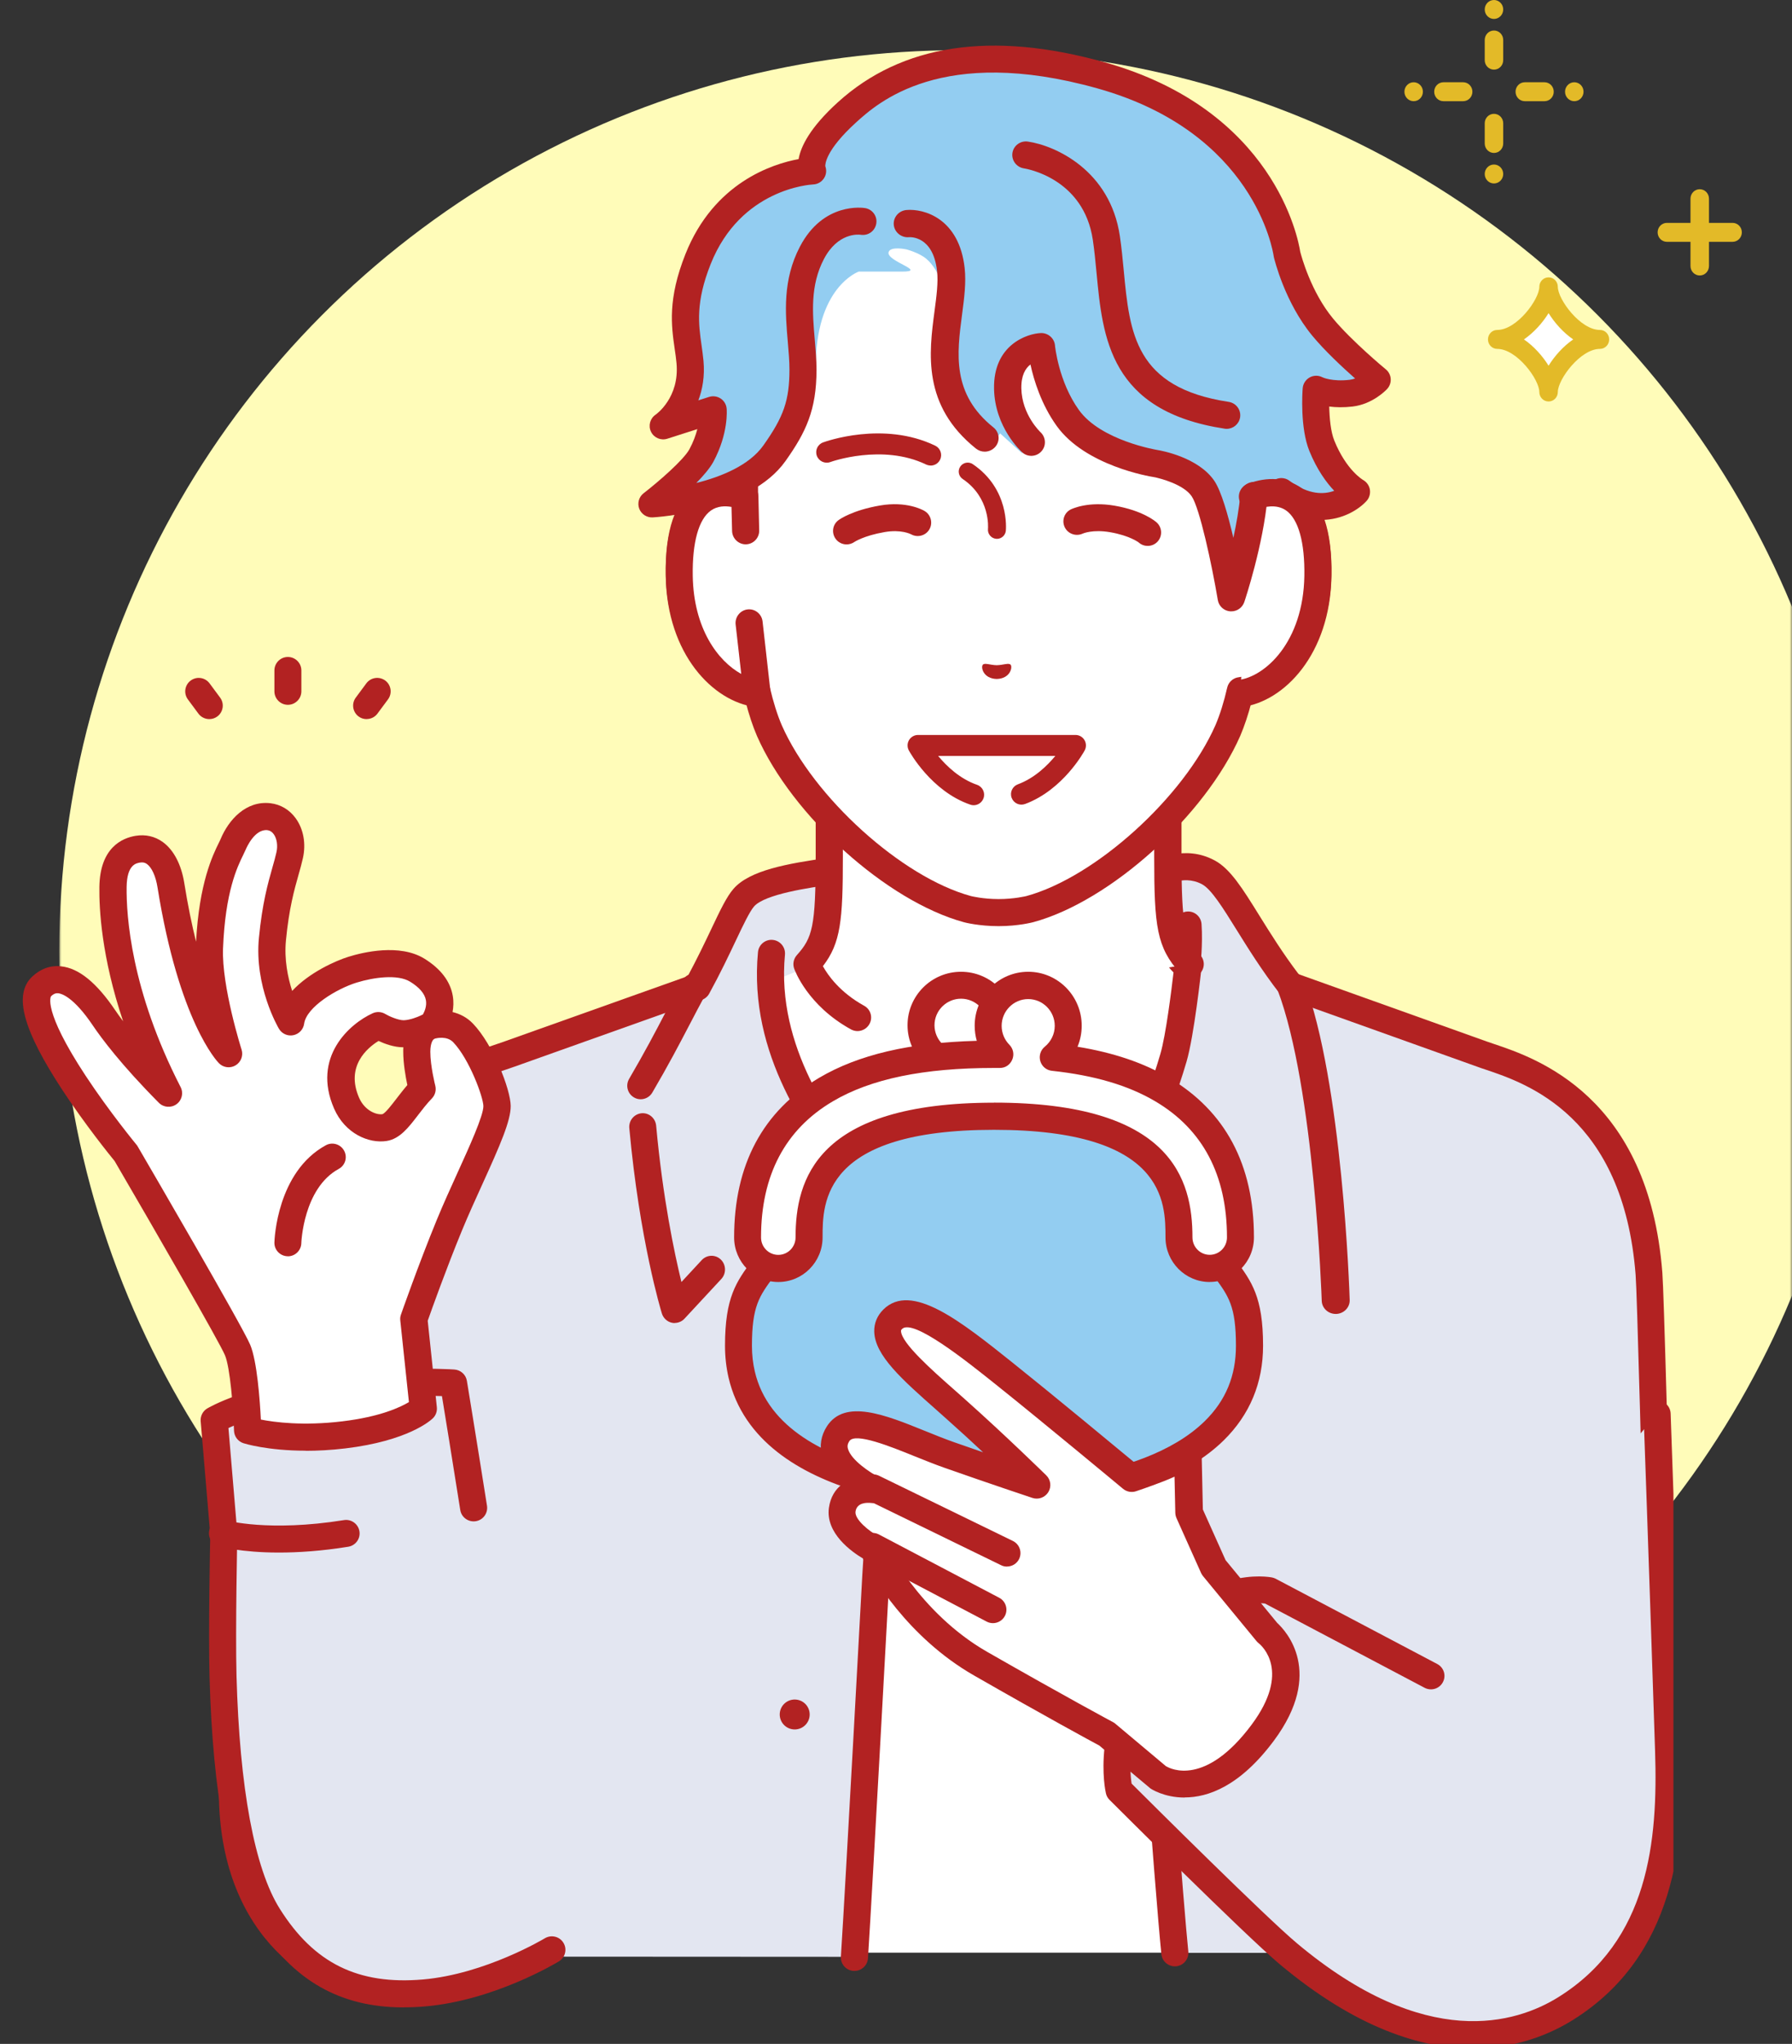 <svg width="393" height="448" viewBox="0 0 393 448" fill="none" xmlns="http://www.w3.org/2000/svg">
<rect x="0" y="0" width="393" height="448" fill="#333333" stroke="none"/>
<mask id="mask0_10085_808" style="mask-type:alpha" maskUnits="userSpaceOnUse" x="13" y="10" width="380" height="406">
<rect x="13" y="10" width="380" height="406" fill="#D9D9D9"/>
</mask>
<g mask="url(#mask0_10085_808)">
<circle cx="210.5" cy="208.5" r="197.5" fill="#FFFCB9"/>
</g>
<path d="M339.614 85.925C339.614 82.084 345.403 74.397 350.876 74.397C345.403 74.397 339.614 66.709 339.614 62.868C339.614 66.709 333.825 74.397 328.352 74.397C333.825 74.397 339.614 82.084 339.614 85.925Z" fill="white"/>
<path d="M339.614 88C338.493 88 337.587 87.073 337.587 85.925C337.587 83.181 332.659 76.472 328.353 76.472C327.231 76.472 326.325 75.545 326.325 74.397C326.325 73.248 327.231 72.321 328.353 72.321C332.659 72.321 337.587 65.612 337.587 62.868C337.587 61.72 338.493 60.793 339.614 60.793C340.736 60.793 341.642 61.72 341.642 62.868C341.642 65.612 346.57 72.321 350.876 72.321C351.998 72.321 352.904 73.248 352.904 74.397C352.904 75.545 351.998 76.472 350.876 76.472C346.57 76.472 341.642 83.181 341.642 85.925C341.642 87.073 340.736 88 339.614 88ZM334.213 74.397C336.371 75.881 338.272 77.993 339.614 80.156C340.957 77.993 342.858 75.881 345.016 74.397C342.858 72.912 340.957 70.8 339.614 68.637C338.272 70.8 336.371 72.912 334.213 74.397Z" fill="#E3BA28"/>
<path d="M372.765 60.382C371.644 60.382 370.738 59.455 370.738 58.307V43.551C370.738 42.403 371.644 41.476 372.765 41.476C373.887 41.476 374.793 42.403 374.793 43.551V58.307C374.793 59.455 373.887 60.382 372.765 60.382Z" fill="#E3BA28"/>
<path d="M379.973 53.004H365.558C364.436 53.004 363.531 52.077 363.531 50.929C363.531 49.78 364.436 48.853 365.558 48.853H379.973C381.095 48.853 382 49.78 382 50.929C382 52.077 381.095 53.004 379.973 53.004Z" fill="#E3BA28"/>
<path d="M327.64 15.264C326.518 15.264 325.613 14.337 325.613 13.189V8.762C325.613 7.613 326.518 6.687 327.64 6.687C328.761 6.687 329.667 7.613 329.667 8.762V13.189C329.667 14.337 328.761 15.264 327.64 15.264Z" fill="#E3BA28"/>
<path d="M327.64 4.15C328.759 4.15 329.667 3.221 329.667 2.075C329.667 0.929 328.759 0 327.64 0C326.52 0 325.613 0.929 325.613 2.075C325.613 3.221 326.52 4.15 327.64 4.15Z" fill="#E3BA28"/>
<path d="M327.64 33.525C326.518 33.525 325.613 32.599 325.613 31.45V27.023C325.613 25.875 326.518 24.948 327.64 24.948C328.761 24.948 329.667 25.875 329.667 27.023V31.45C329.667 32.599 328.761 33.525 327.64 33.525Z" fill="#E3BA28"/>
<path d="M327.64 40.213C328.759 40.213 329.667 39.284 329.667 38.138C329.667 36.992 328.759 36.062 327.64 36.062C326.52 36.062 325.613 36.992 325.613 38.138C325.613 39.284 326.52 40.213 327.64 40.213Z" fill="#E3BA28"/>
<path d="M320.884 22.181H316.559C315.438 22.181 314.532 21.255 314.532 20.106C314.532 18.958 315.438 18.031 316.559 18.031H320.884C322.006 18.031 322.911 18.958 322.911 20.106C322.911 21.255 322.006 22.181 320.884 22.181Z" fill="#E3BA28"/>
<path d="M310.027 22.181C311.147 22.181 312.054 21.252 312.054 20.106C312.054 18.96 311.147 18.031 310.027 18.031C308.908 18.031 308 18.96 308 20.106C308 21.252 308.908 22.181 310.027 22.181Z" fill="#E3BA28"/>
<path d="M338.723 22.181H334.399C333.277 22.181 332.372 21.255 332.372 20.106C332.372 18.958 333.277 18.031 334.399 18.031H338.723C339.845 18.031 340.75 18.958 340.75 20.106C340.75 21.255 339.845 22.181 338.723 22.181Z" fill="#E3BA28"/>
<path d="M345.255 22.181C346.375 22.181 347.283 21.252 347.283 20.106C347.283 18.96 346.375 18.031 345.255 18.031C344.136 18.031 343.228 18.96 343.228 20.106C343.228 21.252 344.136 22.181 345.255 22.181Z" fill="#E3BA28"/>
<g clip-path="url(#clip0_10085_808)">
<path d="M267.26 205L292 238.227V428H146V238.227L170.74 205H267.26Z" fill="white"/>
<path d="M362.568 308.991C362.12 292.637 361.765 281.476 361.594 279.215C358.565 240.067 332.405 233.73 325.124 231.128L283.007 216.062C274.001 204.402 269.762 193.82 265.022 191.256C259.795 188.43 254.963 191.256 254.963 191.256C254.963 191.256 254.318 198.539 256.122 204.967C257.597 210.252 260.519 211.921 260.519 211.921C260.519 211.921 258.953 226.395 257.36 231.877C252.725 247.757 246.419 258.129 243.233 264.019C240.165 269.698 240.56 278.019 242.601 282.843C244.655 287.668 250.013 291.756 251.382 297.593C252.738 303.43 248.538 307.111 249.421 319.507C250.303 331.904 255.964 411.265 257.662 428H324.189C324.189 428 363.753 354.239 362.989 325.055C362.844 319.297 362.699 313.907 362.555 308.991H362.568Z" fill="#E3E6F1"/>
<path d="M324.229 430.999C323.755 430.999 323.281 430.894 322.833 430.644C321.397 429.868 320.844 428.08 321.621 426.633C322.016 425.897 360.824 353.205 360.1 325.13C359.955 319.37 359.81 313.992 359.665 309.074C359.178 291.453 358.862 281.485 358.704 279.434C356.003 244.587 334.794 237.46 325.744 234.422C325.151 234.225 324.625 234.054 324.177 233.883L282.036 218.813C281.495 218.629 281.034 218.287 280.692 217.84C276.74 212.738 273.657 207.768 271.168 203.77C268.217 199.023 265.661 194.92 263.633 193.829C261.367 192.606 259.193 192.869 257.85 193.25C257.784 195.657 257.876 200.128 258.996 204.151C260.089 208.044 262.012 209.332 262.091 209.385C263.106 209.964 263.619 211.055 263.488 212.225C263.422 212.83 261.881 227.019 260.221 232.687C256.058 246.941 250.473 257.027 247.14 263.063C246.666 263.917 246.231 264.693 245.849 265.403C243.28 270.163 243.583 277.554 245.335 281.683C246.046 283.366 247.364 285.102 248.76 286.929C250.907 289.744 253.331 292.926 254.266 296.937C255.044 300.303 254.372 303.077 253.647 306.01C252.844 309.31 251.922 313.045 252.37 319.304L252.409 319.857C256.559 377.953 259.549 417.284 260.603 427.738C260.774 429.368 259.588 430.815 257.955 430.986C256.335 431.144 254.872 429.973 254.701 428.343C253.239 413.944 248.918 354.454 246.481 320.277L246.442 319.725C245.928 312.545 247.048 307.956 247.864 304.603C248.51 301.986 248.931 300.25 248.457 298.265C247.812 295.49 245.967 293.07 244.005 290.506C242.45 288.468 240.843 286.364 239.829 283.984C237.523 278.566 237.01 269.217 240.58 262.589C240.975 261.853 241.423 261.051 241.897 260.183C245.322 253.989 250.499 244.627 254.477 231.016C255.689 226.874 256.914 216.986 257.362 213.146C256.058 211.857 254.293 209.543 253.226 205.729C251.303 198.865 251.948 191.278 251.974 190.962C252.053 190.002 252.607 189.147 253.437 188.661C253.687 188.516 259.786 185.032 266.412 188.608C269.824 190.449 272.485 194.723 276.16 200.64C278.584 204.533 281.311 208.925 284.815 213.54L326.126 228.308C326.548 228.465 327.035 228.623 327.588 228.807C336.889 231.924 361.575 240.221 364.566 278.974C364.737 281.157 365.053 290.94 365.554 308.903C365.685 313.821 365.83 319.212 365.988 324.972C366.766 354.598 328.445 426.383 326.811 429.421C326.271 430.42 325.257 430.986 324.19 430.986L324.229 430.999Z" fill="#B22222"/>
<path d="M292.932 288C291.283 288 289.92 286.732 289.866 285.121C289.852 284.659 288.298 238.391 280.19 217C279.604 215.455 280.421 213.752 282.016 213.184C283.61 212.616 285.368 213.408 285.954 214.953C294.404 237.255 295.944 283.009 295.998 284.937C296.053 286.574 294.717 287.947 293.027 288C293 288 292.959 288 292.932 288Z" fill="#B22222"/>
<path d="M260.315 214.598C260.196 214.598 260.091 214.598 259.973 214.572C258.357 214.388 257.187 212.919 257.371 211.305C257.371 211.265 257.87 206.896 257.608 202.947C257.503 201.32 258.725 199.916 260.354 199.798C261.997 199.68 263.39 200.913 263.508 202.54C263.81 207.041 263.271 211.777 263.245 211.974C263.074 213.483 261.786 214.585 260.315 214.585V214.598Z" fill="#B22222"/>
<path d="M173.304 234.332C169.918 226.628 168.851 215.296 168.851 215.296L176.823 212.062C176.823 212.062 180.17 209.09 180.776 204.87C181.382 200.65 181.619 192 181.619 192C181.619 192 169.918 192.749 164.674 195.576C161.63 197.219 157.874 207.684 152.604 217.32L111.492 232.005H111.479C104.192 234.608 78.01 240.958 74.979 280.095C74.057 292.045 56.755 357.173 52.736 377.261C45.647 412.769 61.644 430.11 75.796 434.803C89.948 439.496 116.341 428.874 116.341 428.874L187.351 428.913C188.392 416.345 189.314 404.421 189.314 404.421L192.042 345.354C192.925 332.957 194.032 298.815 194.835 293.649C197.313 277.873 195.494 270.656 192.595 264.884C187.931 255.59 179.946 249.463 173.278 234.305L173.304 234.332Z" fill="#E3E6F1"/>
<path d="M177.57 304.56C179.384 304.56 180.855 303.092 180.855 301.28C180.855 299.469 179.384 298 177.57 298C175.756 298 174.285 299.469 174.285 301.28C174.285 303.092 175.756 304.56 177.57 304.56Z" fill="#B22222"/>
<path d="M174.285 379.074C176.1 379.074 177.57 377.605 177.57 375.794C177.57 373.982 176.1 372.514 174.285 372.514C172.471 372.514 171 373.982 171 375.794C171 377.605 172.471 379.074 174.285 379.074Z" fill="#B22222"/>
<path d="M147.973 290C147.75 290 147.527 289.973 147.303 289.92C146.278 289.679 145.464 288.902 145.149 287.884C144.951 287.241 140.261 271.828 138.014 247.295C137.856 245.635 139.052 244.175 140.681 244.014C142.297 243.854 143.743 245.072 143.9 246.733C145.346 262.548 147.881 274.613 149.445 281.001L153.899 276.194C155.029 274.988 156.895 274.935 158.077 276.073C159.26 277.211 159.313 279.126 158.196 280.331L150.115 289.036C149.55 289.638 148.775 289.973 147.973 289.973V290Z" fill="#B22222"/>
<path d="M140.509 240.945C139.997 240.945 139.484 240.814 139.025 240.538C137.618 239.711 137.145 237.914 137.96 236.497C141.442 230.54 143.742 226.158 145.95 221.92C147.159 219.61 148.341 217.354 149.669 214.913C150.457 213.483 152.244 212.958 153.677 213.732C155.109 214.519 155.635 216.304 154.859 217.734C153.545 220.148 152.376 222.379 151.193 224.649C148.946 228.952 146.62 233.4 143.059 239.475C142.507 240.42 141.521 240.945 140.496 240.945H140.509Z" fill="#B22222"/>
<path d="M187.385 432C187.385 432 187.253 432 187.187 432C185.549 431.895 184.308 430.486 184.414 428.853C185.417 413.379 189.075 345.872 189.114 345.188C189.497 339.841 189.92 330.359 190.329 321.193C190.91 308.34 191.451 296.211 191.94 293.09C194.462 277.01 192.244 270.702 189.959 266.04C189.233 264.565 187.437 262.181 185.351 259.416C177.389 248.893 164.08 231.286 166.232 208.687C166.391 207.054 167.843 205.856 169.467 206.014C171.104 206.172 172.293 207.621 172.148 209.241C170.22 229.548 182.658 246.009 190.105 255.834C192.468 258.968 194.343 261.431 195.32 263.419C198.185 269.293 200.483 277.063 197.829 293.985C197.393 296.777 196.799 309.881 196.284 321.443C195.875 330.649 195.439 340.17 195.056 345.543C195.016 346.175 191.359 413.721 190.355 429.221C190.25 430.788 188.943 432 187.398 432H187.385Z" fill="#B22222"/>
<path d="M84.528 437.987C81.077 437.987 77.798 437.606 74.916 436.646C58.772 431.309 42.496 412.145 49.795 375.721C51.434 367.558 55.216 352.126 59.235 335.8C64.999 312.377 71.518 285.825 72.06 278.924C75.061 240.186 99.851 231.905 109.173 228.777C109.715 228.593 110.217 228.435 110.64 228.277C110.68 228.277 110.706 228.251 110.733 228.238L150.833 213.963C152.936 210.046 154.628 206.497 156.003 203.605C157.947 199.504 159.361 196.533 160.869 194.811C164.412 190.749 172.702 189.277 181.613 188.028C183.239 187.805 184.747 188.922 184.971 190.539C185.196 192.156 184.072 193.654 182.446 193.878C177.673 194.548 167.744 195.955 165.364 198.689C164.399 199.806 162.997 202.737 161.384 206.142C159.864 209.349 157.973 213.345 155.527 217.801C155.183 218.432 154.602 218.918 153.914 219.168L112.835 233.798C112.716 233.851 112.584 233.89 112.451 233.93C112.042 234.074 111.579 234.232 111.076 234.403C101.98 237.439 80.693 244.564 77.996 279.397C77.428 286.771 71.121 312.416 65.026 337.22C61.02 353.493 57.252 368.859 55.639 376.891C49.094 409.542 62.95 426.472 76.806 431.046C89.816 435.345 115.175 425.276 115.426 425.184C116.947 424.566 118.679 425.302 119.3 426.814C119.922 428.326 119.181 430.048 117.661 430.665C116.748 431.033 99.19 438 84.541 438L84.528 437.987Z" fill="#B22222"/>
<path d="M256.128 140L219.007 148.403L181.886 140V187.772C181.886 203.144 181.248 206.563 177 211.297C177 211.297 179.416 218.227 188.086 223L261 211.297C256.752 206.55 256.114 203.131 256.114 187.772V140H256.128Z" fill="white"/>
<path d="M188.075 226C187.583 226 187.092 225.882 186.627 225.632C177.054 220.368 174.278 212.617 174.159 212.288C173.814 211.274 174.039 210.156 174.756 209.353C178.156 205.55 178.886 203.273 178.886 187.771V139.962C178.886 139.054 179.298 138.212 180.015 137.646C180.732 137.08 181.648 136.869 182.538 137.08L219 145.344L255.463 137.08C256.353 136.883 257.282 137.08 257.986 137.646C258.703 138.212 259.115 139.054 259.115 139.962V187.771C259.115 203.273 259.845 205.55 263.244 209.353C264.346 210.577 264.227 212.446 262.992 213.538C261.757 214.63 259.872 214.512 258.769 213.288C253.684 207.616 253.126 203.102 253.126 187.771V143.673L219.651 151.253C219.213 151.358 218.761 151.358 218.323 151.253L184.848 143.673V187.771C184.848 201.72 184.383 206.708 180.466 211.774C181.582 213.788 184.211 217.525 189.509 220.447C190.956 221.236 191.474 223.039 190.664 224.473C190.12 225.447 189.097 226 188.048 226H188.075Z" fill="#B22222"/>
<path d="M274.695 108.559V79.831C274.695 71.543 272.631 63.386 268.649 56.124C261.053 42.261 245.691 26.105 219.237 26H218.777C192.322 26.119 176.96 42.261 169.364 56.124C165.382 63.386 163.319 71.543 163.319 79.831V108.559C157.155 106.213 148.718 107.742 149.007 125.848C149.27 141.886 158.89 150.478 165.999 151.361C166.709 154.418 167.603 157.409 168.746 160.084C176.105 176.833 196.081 194.861 212.166 199.236C212.166 199.236 215.044 200 219 200C222.956 200 225.834 199.236 225.834 199.236C241.919 194.861 261.895 176.833 269.254 160.084C270.384 157.422 271.291 154.431 272.001 151.361C279.11 150.478 288.73 141.886 288.993 125.848C289.282 107.742 280.845 106.227 274.681 108.559H274.695Z" fill="white"/>
<path d="M219 203C214.7 203 211.531 202.183 211.4 202.143C194.49 197.542 173.714 178.847 166.008 161.312C165.075 159.137 164.259 156.672 163.549 153.929C154.884 151.609 146.258 141.576 146.008 125.914C145.85 116.329 148.033 109.882 152.491 106.744C154.726 105.175 157.422 104.516 160.328 104.819V79.823C160.328 71.029 162.55 62.328 166.745 54.681C173.188 42.908 188.533 23.132 218.763 23H219.237C249.48 23.132 264.812 42.908 271.269 54.681C275.463 62.341 277.672 71.029 277.672 79.823V104.819C280.578 104.516 283.274 105.162 285.509 106.744C289.967 109.882 292.15 116.342 291.992 125.914C291.742 141.576 283.116 151.622 274.451 153.929C273.741 156.672 272.912 159.137 272.005 161.273C264.273 178.847 243.497 197.542 226.613 202.13C226.456 202.169 223.3 203 219 203ZM212.938 196.408C212.938 196.408 215.515 197.067 219 197.067C222.485 197.067 225.062 196.408 225.088 196.408C240.21 192.295 259.605 174.773 266.574 158.913C267.547 156.632 268.415 153.864 269.138 150.713C269.415 149.5 270.427 148.59 271.65 148.445C277.488 147.72 285.825 140.205 286.062 125.808C286.18 118.531 284.773 113.481 282.091 111.583C279.96 110.08 277.199 110.779 275.753 111.332C274.845 111.675 273.82 111.556 273.018 111.003C272.215 110.449 271.742 109.539 271.742 108.564V79.823C271.742 72.018 269.783 64.318 266.062 57.529C260.236 46.902 246.403 29.038 219.21 28.92H218.763C191.57 29.038 177.737 46.889 171.925 57.529C168.204 64.305 166.245 72.018 166.245 79.823V108.564C166.245 109.592 165.719 110.541 164.838 111.082C164.128 111.517 163.286 111.635 162.51 111.425C162.418 111.398 162.326 111.372 162.234 111.332C160.788 110.779 158.026 110.08 155.896 111.583C153.214 113.468 151.807 118.517 151.925 125.808C152.162 140.205 160.499 147.707 166.337 148.445C167.573 148.603 168.572 149.5 168.848 150.713C169.585 153.864 170.453 156.632 171.439 158.939C178.395 174.76 197.79 192.295 212.938 196.408Z" fill="#B22222"/>
<path d="M297.516 86.02C300.826 85.624 302 83.591 302 83.591C302 83.591 294.364 77.177 290.012 71.99C284.473 65.391 282.217 56.02 282.217 56.02C282.217 56.02 278.445 29.926 248.771 19.011C218.689 7.938 201.372 15.553 201.372 15.553C201.372 15.553 193.776 17.19 185.717 24.819C177.514 32.592 178.2 37.674 178.2 37.674C178.2 37.674 160.119 38.703 153.102 57.036C148.79 68.307 151.296 77.032 151.638 82.997C151.981 88.963 145.466 93.701 145.466 93.701L156.413 90.177C156.413 90.177 156.043 94.005 154.012 99.825C152.588 103.904 143 110.846 143 110.846C143 110.846 154.817 111.625 162.928 105.949C171.039 100.274 178.991 89.148 178.899 80.938C178.701 62.856 188.329 59.531 188.329 59.531H197.798C203.522 59.531 194.329 57.26 194.87 55.281C195.253 53.895 198.774 54.66 198.774 54.66C198.774 54.66 201.504 55.36 203.126 56.706C206.225 59.267 207.834 65.298 207.703 66.433C206.384 77.322 205.355 88.461 217.488 97.436L219.335 94.995L224.294 99.482C224.294 99.482 221.748 95.206 220.944 88.066C219.73 77.282 228.25 76.266 228.25 76.266C228.25 76.266 228.738 84.7 233.987 91.814C239.685 99.522 252.939 101.726 252.939 101.726C252.939 101.726 260.681 103.402 263.345 107.216C266.352 111.519 269.477 131 269.477 131C269.477 131 273.473 119.055 274.383 108.747L282.995 124.44C282.995 124.44 284.512 119.135 286.846 110.952C294.061 113.195 297.424 108.246 297.424 108.246C297.424 108.246 291.99 103.864 290.368 99.865C287.295 92.276 288.561 85.69 288.561 85.69C288.561 85.69 294.179 86.442 297.49 86.046L297.516 86.02Z" fill="#93CDF1"/>
<path d="M163.503 116.335L163.319 108.857C157.155 106.493 148.718 108.034 149.007 126.284C149.27 142.45 158.89 151.11 166 152L164.265 136.539L163.503 116.322V116.335Z" fill="white"/>
<path d="M166.061 155C165.942 155 165.81 155 165.691 154.973C156.351 153.804 146.272 143.361 146.008 126.327C145.849 116.667 148.042 110.17 152.52 107.007C155.77 104.709 159.997 104.376 164.409 106.051C165.545 106.476 166.298 107.552 166.325 108.774L166.497 116.255C166.536 117.903 165.242 119.271 163.59 119.311C162.005 119.351 160.592 118.049 160.552 116.388L160.42 111.113C159.02 110.861 157.329 110.9 155.915 111.897C153.221 113.797 151.807 118.886 151.926 126.234C152.111 137.767 157.435 144.902 162.56 147.719L161.331 136.89C161.147 135.255 162.322 133.767 163.947 133.581C165.572 133.382 167.051 134.578 167.236 136.212L168.98 151.678C169.086 152.595 168.769 153.499 168.121 154.136C167.567 154.694 166.814 155 166.034 155H166.061Z" fill="#B22222"/>
<path d="M269.016 94C268.869 94 268.709 94 268.562 93.96C243.363 90.119 241.829 74.04 240.482 59.836C240.255 57.42 240.015 54.939 239.668 52.589C237.667 39.071 225.087 36.985 224.553 36.906C222.926 36.655 221.792 35.15 222.032 33.527C222.272 31.916 223.793 30.794 225.42 31.032C231.464 31.903 243.47 37.355 245.591 51.731C245.964 54.226 246.204 56.8 246.445 59.282C247.752 73.063 248.886 84.957 269.456 88.086C271.097 88.337 272.218 89.855 271.964 91.479C271.737 92.944 270.457 94 269.003 94H269.016Z" fill="#B22222"/>
<path d="M215.956 99C215.279 99 214.602 98.774 214.034 98.323C202.227 88.876 203.73 77.399 204.948 68.191C205.382 64.941 205.788 61.876 205.504 59.408C204.637 51.606 199.546 51.977 199.329 51.991C197.678 52.137 196.175 50.929 196.012 49.284C195.863 47.639 197.095 46.193 198.774 46.033C202.66 45.688 210.351 47.891 211.556 58.744C211.908 61.929 211.461 65.339 210.987 68.948C209.863 77.492 208.685 86.342 217.879 93.693C219.179 94.741 219.382 96.612 218.312 97.899C217.703 98.615 216.836 99 215.956 99Z" fill="#B22222"/>
<path d="M289.781 114C286.667 114 283.078 112.973 279.239 110.13C277.919 109.156 277.655 107.3 278.632 105.983C279.608 104.667 281.468 104.404 282.788 105.378C287.076 108.563 290.44 108.379 292.604 107.576C290.889 105.773 288.844 102.982 287.168 98.888C285.097 93.82 285.625 85.975 285.691 85.106C285.77 84.119 286.337 83.224 287.208 82.736C288.079 82.249 289.134 82.236 290.018 82.697C290.058 82.723 292.182 83.697 295.982 83.25C296.404 83.197 296.8 83.092 297.183 82.96C294.478 80.564 290.52 76.892 287.788 73.575C281.746 66.256 279.489 56.83 279.384 56.435C279.357 56.343 279.344 56.251 279.331 56.159C279.173 55.066 275.069 28.989 240.646 19.367C206.499 9.81 192.381 22.631 187.737 26.844C180.982 32.991 180.969 36.058 180.995 36.44C181.298 37.269 181.232 38.204 180.771 38.967C180.256 39.836 179.346 40.389 178.33 40.429C177.696 40.455 162.431 41.389 155.86 57.87C152.509 66.282 153.195 71.06 153.855 75.681C154.013 76.826 154.171 77.932 154.277 79.064C154.593 82.499 154.052 85.382 153.155 87.752L155.491 87.001C156.348 86.725 157.285 86.857 158.037 87.344C158.789 87.844 159.277 88.647 159.356 89.542C159.383 89.766 159.818 94.965 156.441 101.231C155.689 102.613 154.29 104.259 152.707 105.865C158.103 104.509 164.304 102.034 167.418 97.624C171.891 91.319 173.118 87.752 173.131 81.038C173.131 79.143 172.96 77.116 172.775 74.983C172.221 68.599 171.601 61.359 175.44 54.04C180.599 44.193 189.373 45.549 189.743 45.615C191.366 45.892 192.447 47.418 192.17 49.024C191.893 50.63 190.402 51.71 188.779 51.46C188.239 51.381 183.739 50.973 180.691 56.778C177.657 62.57 178.185 68.625 178.686 74.483C178.871 76.655 179.069 78.906 179.069 81.065C179.055 89.884 176.76 94.715 172.26 101.06C164.41 112.131 143.998 113.355 143.128 113.408C141.848 113.473 140.634 112.697 140.185 111.486C139.737 110.275 140.119 108.906 141.149 108.116C144.368 105.628 149.936 100.81 151.203 98.454C152.073 96.835 152.601 95.334 152.931 94.057L146.347 96.163C144.935 96.611 143.418 95.966 142.771 94.636C142.125 93.307 142.56 91.714 143.787 90.885C143.985 90.753 149.052 87.12 148.366 79.617C148.273 78.577 148.128 77.563 147.97 76.523C147.231 71.376 146.4 65.558 150.332 55.672C156.559 40.047 169.358 35.94 175.137 34.873C175.625 32.096 177.644 27.963 183.713 22.447C197.765 9.678 217.45 6.717 242.216 13.641C279.45 24.053 284.727 52.421 285.15 55.172C285.4 56.159 287.498 63.952 292.327 69.797C296.391 74.72 303.846 80.907 303.925 80.959C304.558 81.473 304.941 82.236 304.994 83.039C305.046 83.855 304.769 84.645 304.215 85.251C303.899 85.593 301.009 88.581 296.655 89.108C294.649 89.345 292.908 89.292 291.509 89.108C291.562 91.596 291.826 94.636 292.644 96.624C295.256 103.022 298.806 105.128 298.964 105.22C299.742 105.667 300.297 106.457 300.428 107.339C300.56 108.221 300.31 109.129 299.703 109.801C297.961 111.71 294.386 113.961 289.768 113.961L289.781 114ZM180.889 36.163C180.889 36.163 180.889 36.19 180.903 36.19C180.903 36.19 180.903 36.163 180.889 36.163Z" fill="#B22222"/>
<path d="M274.681 108.857L272 152C279.11 151.11 288.73 142.45 288.993 126.284C289.282 108.034 280.845 106.493 274.681 108.857Z" fill="white"/>
<path d="M271.964 155C270.487 155 269.207 153.897 269.022 152.383C268.824 150.749 269.972 149.247 271.595 149.048C277.453 148.317 285.817 140.745 286.055 126.237C286.174 118.903 284.762 113.815 282.071 111.902C279.933 110.387 277.163 111.091 275.711 111.649C274.181 112.234 272.466 111.463 271.885 109.909C271.305 108.368 272.083 106.641 273.614 106.056C278.02 104.369 282.242 104.714 285.488 107.013C289.96 110.175 292.15 116.685 291.992 126.33C291.715 143.362 281.662 153.804 272.334 154.973C272.215 154.987 272.083 155 271.964 155Z" fill="#B22222"/>
<path d="M270.034 134C269.954 134 269.874 134 269.794 134C268.422 133.894 267.302 132.872 267.076 131.518C265.743 123.621 263.092 111.358 261.347 108.783C259.601 106.195 254.485 104.815 252.833 104.536C252.26 104.443 238.03 102.121 231.741 93.361C228.357 88.649 226.731 83.327 225.985 79.89C224.906 80.713 223.933 82.252 223.987 85.146C224.12 90.919 228.144 94.688 228.184 94.728C229.396 95.843 229.489 97.728 228.384 98.935C227.278 100.156 225.399 100.249 224.173 99.148C223.933 98.935 218.178 93.693 218.004 85.265C217.791 75.51 225.346 73.108 228.277 73.002C229.836 72.949 231.235 74.143 231.368 75.722C231.368 75.789 232.141 83.659 236.618 89.871C241.441 96.586 253.685 98.603 253.805 98.63C254.725 98.776 262.826 100.236 266.33 105.425C267.822 107.642 269.301 112.778 270.487 117.888C271.153 114.809 271.739 111.491 272.019 108.358C272.166 106.713 273.631 105.505 275.27 105.651C276.922 105.797 278.135 107.244 277.988 108.889C277.042 119.494 273.058 131.452 272.885 131.956C272.472 133.177 271.326 134 270.047 134H270.034Z" fill="#B22222"/>
<path d="M215.527 145.715C215.947 145.23 217.091 145.768 218.589 145.807C220.087 145.768 221.23 145.23 221.651 145.715C222.084 146.214 221.585 148.746 218.589 148.825C215.593 148.746 215.093 146.227 215.527 145.729V145.715Z" fill="#B22222"/>
<path d="M218.642 118.097C218.642 118.097 218.51 118.097 218.445 118.097C217.367 117.992 216.566 117.021 216.671 115.945C216.697 115.683 217.209 109.096 211.125 104.989C210.218 104.386 209.982 103.152 210.6 102.26C211.217 101.355 212.439 101.132 213.333 101.735C221.401 107.181 220.626 115.958 220.587 116.339C220.482 117.349 219.627 118.11 218.629 118.11L218.642 118.097Z" fill="#B22222"/>
<path d="M213.53 176.498C213.281 176.498 213.031 176.458 212.781 176.366C204.227 173.414 199.509 164.846 199.312 164.479C198.931 163.77 198.944 162.904 199.364 162.209C199.785 161.514 200.534 161.094 201.336 161.094H235.857C236.672 161.094 237.421 161.514 237.828 162.209C238.249 162.904 238.262 163.77 237.881 164.479C237.697 164.833 233.124 173.139 224.818 176.222C223.623 176.668 222.309 176.065 221.862 174.871C221.415 173.677 222.033 172.365 223.215 171.918C226.829 170.58 229.628 167.89 231.442 165.686H205.738C207.604 167.943 210.521 170.724 214.279 172.023C215.475 172.443 216.119 173.742 215.699 174.949C215.37 175.894 214.477 176.498 213.53 176.498Z" fill="#B22222"/>
<path d="M204.095 102.037C203.766 102.037 203.425 101.958 203.096 101.814C193.503 97.195 182.215 101.223 182.097 101.276C180.914 101.709 179.587 101.105 179.14 99.911C178.707 98.717 179.311 97.405 180.507 96.972C181.046 96.775 193.714 92.209 205.094 97.681C206.237 98.232 206.723 99.609 206.171 100.751C205.777 101.578 204.949 102.05 204.095 102.05V102.037Z" fill="#B22222"/>
<path d="M251.692 119.658C250.995 119.658 250.286 119.409 249.734 118.91C249.734 118.91 247.842 117.414 243.453 116.653C239.642 115.997 237.513 116.929 237.421 116.968C235.949 117.637 234.201 117.008 233.505 115.564C232.808 114.108 233.387 112.389 234.819 111.667C235.2 111.484 238.695 109.844 244.451 110.841C250.588 111.904 253.361 114.239 253.65 114.502C254.872 115.591 254.977 117.454 253.9 118.674C253.321 119.33 252.507 119.658 251.692 119.658Z" fill="#B22222"/>
<path d="M185.657 119.33C184.737 119.33 183.818 118.897 183.252 118.096C182.319 116.784 182.582 114.974 183.883 114.016C184.185 113.793 186.971 111.838 192.977 110.801C198.785 109.791 202.359 111.759 202.754 111.995C204.16 112.822 204.633 114.632 203.818 116.036C203.003 117.427 201.216 117.899 199.81 117.112C199.652 117.034 197.589 115.997 193.989 116.627C189.416 117.414 187.379 118.792 187.352 118.805C186.84 119.159 186.249 119.33 185.657 119.33Z" fill="#B22222"/>
<path d="M99.461 303.166C99.461 303.166 93.905 302.811 86.171 303.14C78.45 303.469 72.221 304.364 72.221 304.364C55.024 306.484 47 311.302 47 311.302L49.112 336.301C49.112 336.301 48.663 357.141 48.94 367.436C49.494 387.986 52.068 409.141 58.878 419.963C65.516 430.521 75.177 438.367 93.034 436.8C107.565 435.537 121 427.361 121 427.361L103.856 330.535C101.467 315.436 99.448 303.192 99.448 303.192L99.461 303.166Z" fill="#E3E6F1"/>
<path d="M88.548 440C74.521 440 64.206 434.059 56.347 421.558C50.165 411.718 46.665 393.539 45.952 367.509C45.688 357.616 46.071 338.449 46.11 336.368L44.01 311.51C43.917 310.391 44.472 309.297 45.437 308.718C45.793 308.507 54.207 303.554 71.84 301.38C72.038 301.354 78.246 300.471 86.039 300.142C93.832 299.813 99.419 300.155 99.643 300.182C101.03 300.274 102.166 301.301 102.391 302.658C102.391 302.658 104.412 314.922 106.802 330.045C107.053 331.665 105.957 333.18 104.332 333.43C102.721 333.681 101.189 332.587 100.938 330.967C99.181 319.849 97.623 310.272 96.922 306.004C94.624 305.938 90.834 305.886 86.29 306.07C78.801 306.386 72.698 307.256 72.632 307.256C60.547 308.744 53.15 311.603 50.099 312.999L52.041 336.012C52.041 336.118 52.041 336.223 52.041 336.328C52.041 336.539 51.605 357.234 51.869 367.338C52.543 391.945 55.818 409.597 61.366 418.396C68.881 430.344 78.563 435.1 92.775 433.875C106.419 432.689 119.35 424.93 119.482 424.851C120.882 424.008 122.718 424.443 123.564 425.839C124.422 427.235 123.973 429.053 122.573 429.909C122.005 430.252 108.361 438.472 93.29 439.776C91.666 439.921 90.081 439.987 88.535 439.987L88.548 440Z" fill="#B22222"/>
<path d="M61.178 340.301C52.794 340.301 48.221 338.989 47.945 338.91C46.381 338.451 45.488 336.811 45.948 335.236C46.408 333.675 48.063 332.782 49.627 333.242C49.706 333.268 58.931 335.827 75.436 333.189C77.039 332.927 78.564 334.029 78.826 335.643C79.089 337.257 77.985 338.766 76.369 339.028C70.416 339.986 65.331 340.301 61.178 340.301Z" fill="#B22222"/>
<path d="M94.736 224.773C94.736 224.773 100.251 218.055 91.528 212.669C87.618 210.254 81.202 211.363 77.332 212.564C73.448 213.765 64.566 218.174 63.744 224.008C63.744 224.008 58.8 215.626 59.754 205.872C60.722 195.88 62.631 191.563 63.532 187.472C64.433 183.38 62.445 179.433 58.959 179.037C54.571 178.549 52 182.997 51.125 185.083C50.25 187.168 46.512 192.738 45.915 207.812C45.571 216.735 50.117 230.977 50.117 230.977C50.117 230.977 42.084 222.886 37.471 194.058C36.729 189.452 34.383 185.479 30.22 186.152C25.488 186.917 24.812 191.497 24.772 194.401C24.745 196.79 24.335 215.138 36.941 239.623C29.001 231.624 24.679 225.882 22.81 223.123C17.335 215.006 12.537 212.947 9.09 216.247C5.75 219.441 10.641 228.905 16.235 237.405C21.591 245.549 27.596 252.796 27.596 252.796C27.596 252.796 50.316 291.695 52.092 295.892C53.869 300.103 54.306 313.5 54.306 313.5C54.306 313.5 62.273 316.061 75.383 314.49C88.493 312.92 92.828 308.722 92.828 308.722L90.746 289.121C90.746 289.121 94.458 278.456 98.554 268.516C102.796 258.208 109.053 246.487 109 242.421C108.96 239.636 105.566 230.594 101.55 226.41C98.819 223.572 94.723 224.773 94.723 224.773H94.736ZM84.37 247.16C81.732 247.569 77.822 245.932 76.019 241.801C70.995 230.251 82.978 224.826 82.978 224.826C82.978 224.826 86.054 226.701 88.665 226.621C91.277 226.529 93.928 225.103 93.928 225.103C93.928 225.103 91.436 225.948 91.409 230.515C91.396 234.039 92.589 238.725 92.589 238.725C89.142 242.276 86.995 246.764 84.357 247.173L84.37 247.16Z" fill="white"/>
<path d="M67.029 317.974C58.626 317.974 53.656 316.416 53.391 316.336C52.198 315.954 51.363 314.858 51.323 313.604C51.164 308.626 50.475 299.741 49.335 297.047C48.089 294.103 34.225 270.061 25.133 254.482C24.126 253.254 18.718 246.574 13.748 239.022C5.001 225.713 2.92 218.029 7.028 214.095C8.857 212.352 11.071 211.547 13.404 211.811C17.3 212.22 21.184 215.389 25.292 221.462C25.663 222.003 26.22 222.809 27.002 223.852C22.257 209.778 21.727 199.176 21.793 194.436C21.913 185.749 26.83 183.676 29.746 183.201C31.919 182.844 33.974 183.32 35.697 184.561C38.082 186.277 39.766 189.485 40.415 193.565C41.197 198.437 42.072 202.701 43 206.411C43.675 193.538 46.671 187.412 47.983 184.759C48.142 184.415 48.288 184.151 48.381 183.914C50.13 179.715 53.921 175.451 59.289 176.058C61.529 176.309 63.503 177.484 64.869 179.385C66.565 181.748 67.135 184.917 66.433 188.086C66.167 189.274 65.836 190.462 65.478 191.716C64.55 195.004 63.384 199.097 62.708 206.147C62.311 210.306 63.119 214.24 64.073 217.198C67.824 213.144 73.682 210.557 76.426 209.712C79.62 208.721 87.652 206.781 93.086 210.134C96.665 212.352 98.759 215.098 99.302 218.307C99.514 219.574 99.448 220.775 99.249 221.832C100.8 222.201 102.39 222.967 103.729 224.367C108.143 228.974 111.946 238.718 112 242.388C112.039 245.636 109.667 251.023 105.797 259.539C104.272 262.892 102.695 266.351 101.33 269.665C97.871 278.062 94.65 287.079 93.802 289.495L95.803 308.441C95.896 309.352 95.578 310.25 94.915 310.884C94.398 311.385 89.455 315.822 75.75 317.472C72.543 317.855 69.627 318 67.029 318V317.974ZM57.194 311.148C60.19 311.742 66.459 312.574 75.034 311.544C83.344 310.554 87.798 308.454 89.68 307.319L87.785 289.429C87.732 288.994 87.785 288.558 87.93 288.149C87.97 288.043 91.721 277.283 95.79 267.381C97.195 263.961 98.799 260.45 100.336 257.056C102.881 251.472 106.035 244.527 106.009 242.441C105.982 240.474 102.947 232.156 99.395 228.446C97.99 226.981 95.631 227.588 95.525 227.614C95.485 227.614 95.445 227.641 95.406 227.641C95.379 227.654 95.353 227.667 95.326 227.68C95.286 227.707 95.207 227.747 95.101 227.799C94.942 227.945 94.385 228.591 94.372 230.506C94.359 233.608 95.445 237.926 95.459 237.965C95.71 238.956 95.432 240.025 94.716 240.764C93.603 241.913 92.609 243.207 91.655 244.448C89.614 247.115 87.679 249.637 84.802 250.085C80.879 250.706 75.644 248.462 73.258 242.969C68.368 231.721 76.651 224.393 81.728 222.096C82.629 221.686 83.676 221.752 84.524 222.267C85.28 222.729 87.334 223.64 88.553 223.627C89.918 223.574 91.522 222.941 92.278 222.584C92.477 222.479 92.635 222.399 92.755 222.347C93.126 221.673 93.63 220.498 93.404 219.231C93.152 217.805 91.986 216.432 89.945 215.178C87.215 213.488 81.913 214.227 78.202 215.376C73.828 216.735 67.201 220.723 66.698 224.393C66.525 225.647 65.571 226.651 64.325 226.902C63.066 227.152 61.82 226.585 61.171 225.489C60.945 225.106 55.75 216.155 56.784 205.566C57.513 198.001 58.758 193.618 59.752 190.106C60.097 188.878 60.402 187.835 60.627 186.805C60.959 185.326 60.72 183.808 60.031 182.844C59.66 182.316 59.183 182.026 58.639 181.96C55.882 181.669 54.093 185.736 53.894 186.198C53.762 186.515 53.576 186.897 53.351 187.36C52.065 189.974 49.401 195.413 48.911 207.903C48.593 216.207 52.927 229.912 52.98 230.057C53.391 231.364 52.861 232.79 51.681 233.503C50.501 234.216 48.99 234.031 48.023 233.054C47.665 232.698 39.262 223.944 34.544 194.502C34.159 192.06 33.285 190.145 32.224 189.38C31.787 189.063 31.336 188.97 30.713 189.063C29.852 189.208 27.837 189.525 27.771 194.423C27.691 200.589 28.672 217 39.607 238.269C40.282 239.576 39.898 241.174 38.705 242.032C37.513 242.89 35.869 242.758 34.835 241.715C26.525 233.344 22.204 227.509 20.362 224.776C16.147 218.518 13.496 217.792 12.794 217.712C12.383 217.673 11.879 217.712 11.19 218.373C11.164 218.399 9.242 221.304 18.758 235.761C23.967 243.669 29.865 250.825 29.918 250.891C30.024 251.01 30.117 251.142 30.196 251.287C32.529 255.287 53.059 290.486 54.862 294.737C56.386 298.341 56.996 306.936 57.208 311.135L57.194 311.148ZM83 228.169C80.548 229.687 75.75 233.701 78.745 240.606C79.965 243.405 82.51 244.421 83.875 244.21C84.524 243.986 85.969 242.085 86.936 240.83C87.665 239.893 88.447 238.863 89.335 237.833C88.951 236.038 88.421 233.028 88.434 230.466C88.434 230.149 88.434 229.846 88.46 229.555C86.419 229.555 84.365 228.79 83 228.156V228.169Z" fill="#B22222"/>
<path d="M63.136 275.356C63.136 275.356 63.084 275.356 63.044 275.356C61.415 275.304 60.127 273.952 60.179 272.325C60.193 271.695 60.745 256.869 71.454 251.03C72.887 250.243 74.687 250.781 75.462 252.211C76.251 253.641 75.725 255.439 74.28 256.213C66.513 260.451 66.08 272.378 66.08 272.509C66.027 274.11 64.713 275.369 63.123 275.369L63.136 275.356Z" fill="#B22222"/>
<path d="M63.136 154.484C61.506 154.484 60.179 153.158 60.179 151.531V146.952C60.179 145.325 61.506 144 63.136 144C64.765 144 66.092 145.325 66.092 146.952V151.531C66.092 153.158 64.765 154.484 63.136 154.484Z" fill="#B22222"/>
<path d="M45.895 157.619C44.989 157.619 44.095 157.199 43.517 156.425L41.204 153.302C40.232 151.99 40.508 150.14 41.822 149.169C43.136 148.198 44.989 148.474 45.961 149.786L48.274 152.909C49.246 154.221 48.97 156.071 47.656 157.042C47.13 157.435 46.513 157.619 45.908 157.619H45.895Z" fill="#B22222"/>
<path d="M80.389 157.62C79.785 157.62 79.167 157.436 78.642 157.043C77.328 156.072 77.052 154.222 78.024 152.909L80.337 149.787C81.309 148.475 83.149 148.199 84.476 149.157C85.79 150.128 86.066 151.978 85.094 153.29L82.781 156.413C82.203 157.2 81.309 157.607 80.403 157.607L80.389 157.62Z" fill="#B22222"/>
<path d="M363.404 310L313.811 367.357L278.395 348.671C278.395 348.671 265.259 345.928 253.678 362.108C242.083 378.314 245.456 392.42 245.456 392.42C245.456 392.42 274.864 421.8 282.545 428.243C308.238 449.764 329.398 448.989 343.364 440.263C363.193 427.876 366.658 406.566 365.907 383.772C364.444 339.013 363.39 310 363.39 310H363.404Z" fill="#E3E6F1"/>
<path d="M323.047 449C311.778 449 297.464 444.617 280.619 430.509C272.922 424.052 244.531 395.705 243.318 394.497C242.936 394.117 242.659 393.631 242.541 393.093C242.396 392.463 238.995 377.489 251.24 360.389C263.814 342.829 278.379 345.651 278.998 345.769C279.275 345.821 279.539 345.926 279.776 346.045L315.205 364.733C316.655 365.494 317.208 367.279 316.431 368.722C315.666 370.166 313.874 370.704 312.424 369.943L277.43 351.478C275.439 351.242 265.396 350.769 256.064 363.788C246.811 376.702 247.708 387.935 248.169 390.941C252.532 395.285 277.561 420.193 284.442 425.955C312.767 449.682 332.537 443.514 341.803 437.727C361.6 425.364 363.617 403.54 362.971 383.828C361.521 339.575 360.467 310.348 360.454 310.059C360.401 308.432 361.68 307.067 363.314 307.002C365.001 306.949 366.332 308.222 366.385 309.849C366.385 310.138 367.453 339.378 368.902 383.644C369.561 403.776 367.439 428.698 344.967 442.74C340.077 445.798 332.669 448.974 323.061 448.974L323.047 449Z" fill="#B22222"/>
<path d="M266.938 275.671C266.57 275.145 266.202 274.605 265.807 274.013C260.876 266.511 266.754 263.656 256.589 248.995C246.424 234.335 189.589 234.335 179.424 248.995C169.259 263.656 175.137 266.511 170.206 274.013C165.274 281.514 162 282.777 162 294.964C162 297.214 162.25 299.307 162.71 301.267C169.154 328.983 218.007 327.996 218.007 327.996C218.007 327.996 274 329.127 274 294.964C274 283.725 271.225 281.777 266.925 275.671H266.938Z" fill="#93CDF1"/>
<path d="M217.053 331C210.079 331 166.263 329.868 159.776 301.95C159.263 299.711 159 297.367 159 294.97C159 284.317 161.5 280.933 164.961 276.244C165.829 275.072 166.724 273.861 167.697 272.373C169.316 269.923 169.461 268.251 169.684 265.723C170.053 261.654 170.5 256.584 176.961 247.286C183.237 238.226 202.276 235 218 235C233.724 235 252.763 238.226 259.039 247.286C265.487 256.597 265.947 261.654 266.316 265.723C266.539 268.251 266.697 269.923 268.303 272.373C268.671 272.939 269.026 273.453 269.382 273.953C269.961 274.783 270.513 275.533 271.039 276.231C274.5 280.919 277 284.304 277 294.957C277 303.109 274.092 310.088 268.368 315.711C252.289 331.487 219.329 331 217.947 330.974C217.829 330.974 217.526 330.974 217.066 330.974L217.053 331ZM217.934 325.074C218.368 325.1 249.921 325.522 264.211 311.497C268.816 306.98 271.053 301.568 271.053 294.984C271.053 286.279 269.447 284.106 266.25 279.774C265.711 279.036 265.118 278.246 264.513 277.39C264.132 276.85 263.737 276.271 263.329 275.652C260.895 271.965 260.645 269.067 260.395 266.276C260.079 262.72 259.711 258.704 254.158 250.684C250.184 244.956 235.316 240.952 217.987 240.952C200.658 240.952 185.789 244.956 181.816 250.684C176.263 258.704 175.895 262.733 175.579 266.276C175.329 269.067 175.066 271.951 172.632 275.652C171.566 277.272 170.579 278.602 169.711 279.787C166.513 284.106 164.908 286.279 164.908 294.984C164.908 296.933 165.118 298.829 165.539 300.62C171.368 325.68 217.447 325.1 217.921 325.074H217.934Z" fill="#B22222"/>
<path d="M219.541 224.717C219.541 229.558 215.612 233.482 210.763 233.482C205.914 233.482 201.985 229.558 201.985 224.717C201.985 219.875 205.914 215.952 210.763 215.952C215.612 215.952 219.541 219.875 219.541 224.717Z" fill="white"/>
<path d="M210.763 236.434C204.298 236.434 199.029 231.185 199.029 224.717C199.029 218.248 204.285 213 210.763 213C217.242 213 222.498 218.248 222.498 224.717C222.498 231.185 217.242 236.434 210.763 236.434ZM210.763 218.904C207.557 218.904 204.942 221.515 204.942 224.717C204.942 227.918 207.557 230.529 210.763 230.529C213.97 230.529 216.585 227.918 216.585 224.717C216.585 221.515 213.97 218.904 210.763 218.904Z" fill="#B22222"/>
<path d="M255.677 238.797C249.368 235.105 241.429 232.777 231.608 231.718C233.623 230.104 234.922 227.617 234.922 224.838C234.922 219.956 230.959 216 226.068 216C221.177 216 217.214 219.956 217.214 224.838C217.214 227.273 218.208 229.482 219.799 231.083C219.362 231.083 218.937 231.083 218.5 231.083C202.397 231.083 190.243 233.61 181.336 238.823C169.832 245.545 164 256.447 164 271.213C164 274.957 167.048 278 170.799 278C174.55 278 177.598 274.957 177.598 271.213C177.598 258.855 182.251 244.671 218.5 244.671C254.749 244.671 259.402 258.855 259.402 271.213C259.402 274.957 262.45 278 266.201 278C269.952 278 273 274.957 273 271.213C273 256.447 267.168 245.558 255.664 238.823L255.677 238.797Z" fill="white"/>
<path d="M265.301 281C259.952 281 255.601 276.617 255.601 271.227C255.601 263.573 255.601 247.642 218 247.642C180.399 247.642 180.399 263.573 180.399 271.227C180.399 276.617 176.048 281 170.699 281C165.35 281 161 276.617 161 271.227C161 255.31 167.282 243.55 179.65 236.241C188.219 231.182 199.561 228.52 214.215 228.136C213.913 227.077 213.755 225.964 213.755 224.826C213.755 218.31 219.012 213 225.491 213C231.971 213 237.228 218.297 237.228 224.826C237.228 226.428 236.912 227.99 236.308 229.434C244.233 230.732 250.831 232.97 256.35 236.227C268.731 243.524 275 255.296 275 271.214C275 276.604 270.65 280.987 265.301 280.987V281ZM218 241.683C257.008 241.683 261.516 258.541 261.516 271.227C261.516 273.333 263.211 275.041 265.301 275.041C267.39 275.041 269.086 273.333 269.086 271.227C269.086 257.587 263.789 247.536 253.354 241.392C247.44 237.896 240.014 235.711 230.67 234.704C229.474 234.572 228.488 233.738 228.146 232.586C227.804 231.434 228.199 230.175 229.132 229.421C230.512 228.295 231.314 226.626 231.314 224.852C231.314 221.621 228.698 218.986 225.491 218.986C222.285 218.986 219.669 221.621 219.669 224.852C219.669 226.415 220.274 227.885 221.365 228.997C222.219 229.858 222.469 231.142 221.995 232.255C221.535 233.367 220.484 234.108 219.249 234.082H217.987C202.557 234.082 190.992 236.466 182.633 241.405C172.198 247.563 166.901 257.601 166.901 271.24C166.901 273.346 168.596 275.054 170.686 275.054C172.776 275.054 174.471 273.346 174.471 271.24C174.471 258.554 178.979 241.696 217.987 241.696L218 241.683Z" fill="#B22222"/>
<path d="M266.205 343.542L260.813 331.514L260.535 318.838C260.535 318.838 257.686 320.519 254.162 321.881C250.783 323.191 248.279 323.999 248.279 323.999C248.279 323.999 230.724 309.404 220.257 301.041C210.201 293.01 200.078 284.938 195.812 289.159C191.48 293.446 200.648 300.816 209.605 308.795C218.627 316.827 227.438 325.467 227.438 325.467C227.438 325.467 217.912 322.292 208.28 318.904C198.422 315.438 187.2 309.06 183.861 314.22C179.767 320.558 191.599 326.433 191.599 326.433C191.599 326.433 185.517 325.613 184.775 330.839C184.1 335.563 191.519 339.374 191.519 339.374C191.519 339.374 199.058 355.371 215.103 364.567C232.499 374.531 242.794 380.035 242.794 380.035L254.082 389.496C254.082 389.496 264.311 396.668 276.95 379.691C287.709 365.242 277.931 357.753 277.931 357.753L266.192 343.502L266.205 343.542Z" fill="white"/>
<path d="M259.768 394C255.249 394 252.387 392.067 252.334 392.028C252.268 391.975 252.202 391.922 252.136 391.869L241.085 382.602C239.323 381.662 229.28 376.222 213.592 367.233C198.924 358.827 191.12 345.219 189.238 341.592C186.853 340.175 180.997 336.098 181.792 330.472C182.123 328.116 183.21 326.474 184.627 325.362C182.746 323.707 180.971 321.603 180.295 319.154C179.672 316.916 180.043 314.666 181.341 312.641C185.277 306.538 194.167 310.126 202.767 313.607C204.926 314.481 207.152 315.381 209.259 316.122C211.405 316.877 213.552 317.618 215.592 318.32C213.115 316.003 210.372 313.488 207.616 311.039L205.403 309.066C197.838 302.381 191.875 297.113 191.729 291.897C191.676 290.057 192.365 288.389 193.717 287.039C199.865 280.949 210.677 289.581 222.111 298.715C230.843 305.691 244.649 317.128 248.903 320.65C249.936 320.292 251.394 319.763 253.09 319.114C256.362 317.843 258.999 316.294 259.026 316.268C259.94 315.725 261.066 315.712 261.994 316.228C262.921 316.744 263.504 317.711 263.531 318.77L263.796 330.856L268.777 341.962L280.119 355.743C282.001 357.464 290.507 366.558 279.377 381.53C271.904 391.578 264.855 393.974 259.834 393.974L259.768 394ZM255.819 387.183C256.641 387.672 264.326 391.697 274.515 377.996C283.127 366.412 276.794 360.773 276.038 360.178C275.879 360.045 275.707 359.886 275.575 359.727L263.835 345.47C263.663 345.259 263.531 345.034 263.411 344.795L258.019 332.762C257.86 332.405 257.767 332.008 257.754 331.61L257.581 323.668C256.826 324.012 256.018 324.356 255.17 324.687C251.751 326.011 249.221 326.832 249.115 326.871C248.147 327.189 247.074 326.977 246.292 326.329C246.12 326.183 228.644 311.648 218.309 303.401C211.988 298.344 200.209 288.932 197.824 291.301C197.586 291.526 197.599 291.632 197.599 291.752C197.679 294.373 204.37 300.303 209.272 304.619L211.511 306.604C220.482 314.587 229.359 323.284 229.452 323.377C230.446 324.343 230.631 325.878 229.902 327.057C229.174 328.235 227.729 328.764 226.418 328.327C226.325 328.301 216.758 325.111 207.205 321.748C204.966 320.967 202.674 320.027 200.448 319.14C195.307 317.062 187.542 313.925 186.27 315.871C185.886 316.453 185.793 316.969 185.966 317.565C186.641 320.027 190.881 322.834 192.829 323.813C194.128 324.462 194.777 325.958 194.34 327.361C193.916 328.751 192.538 329.625 191.093 329.439C190.153 329.334 187.913 329.294 187.622 331.319C187.383 332.987 190.524 335.621 192.789 336.8C193.372 337.104 193.836 337.581 194.114 338.176C194.181 338.322 201.495 353.479 216.48 362.057C233.639 371.88 244 377.426 244.106 377.479C244.292 377.572 244.464 377.691 244.61 377.823L255.766 387.183H255.819Z" fill="#B22222"/>
<path d="M220.832 343.376C220.398 343.376 219.951 343.284 219.544 343.074L190.174 328.772C188.702 328.064 188.098 326.293 188.807 324.823C189.517 323.354 191.291 322.75 192.763 323.459L222.133 337.76C223.605 338.482 224.209 340.24 223.499 341.71C222.987 342.759 221.936 343.363 220.845 343.363L220.832 343.376Z" fill="#B22222"/>
<path d="M217.758 355.775C217.298 355.775 216.825 355.67 216.378 355.434L190.004 341.565C188.559 340.804 188.007 339.02 188.769 337.576C189.531 336.133 191.318 335.582 192.764 336.343L219.138 350.212C220.583 350.973 221.135 352.757 220.373 354.2C219.847 355.198 218.822 355.775 217.758 355.775Z" fill="#B22222"/>
</g>
<defs>
<clipPath id="clip0_10085_808">
<rect width="367" height="438" fill="white" transform="translate(0 10)"/>
</clipPath>
</defs>
</svg>

